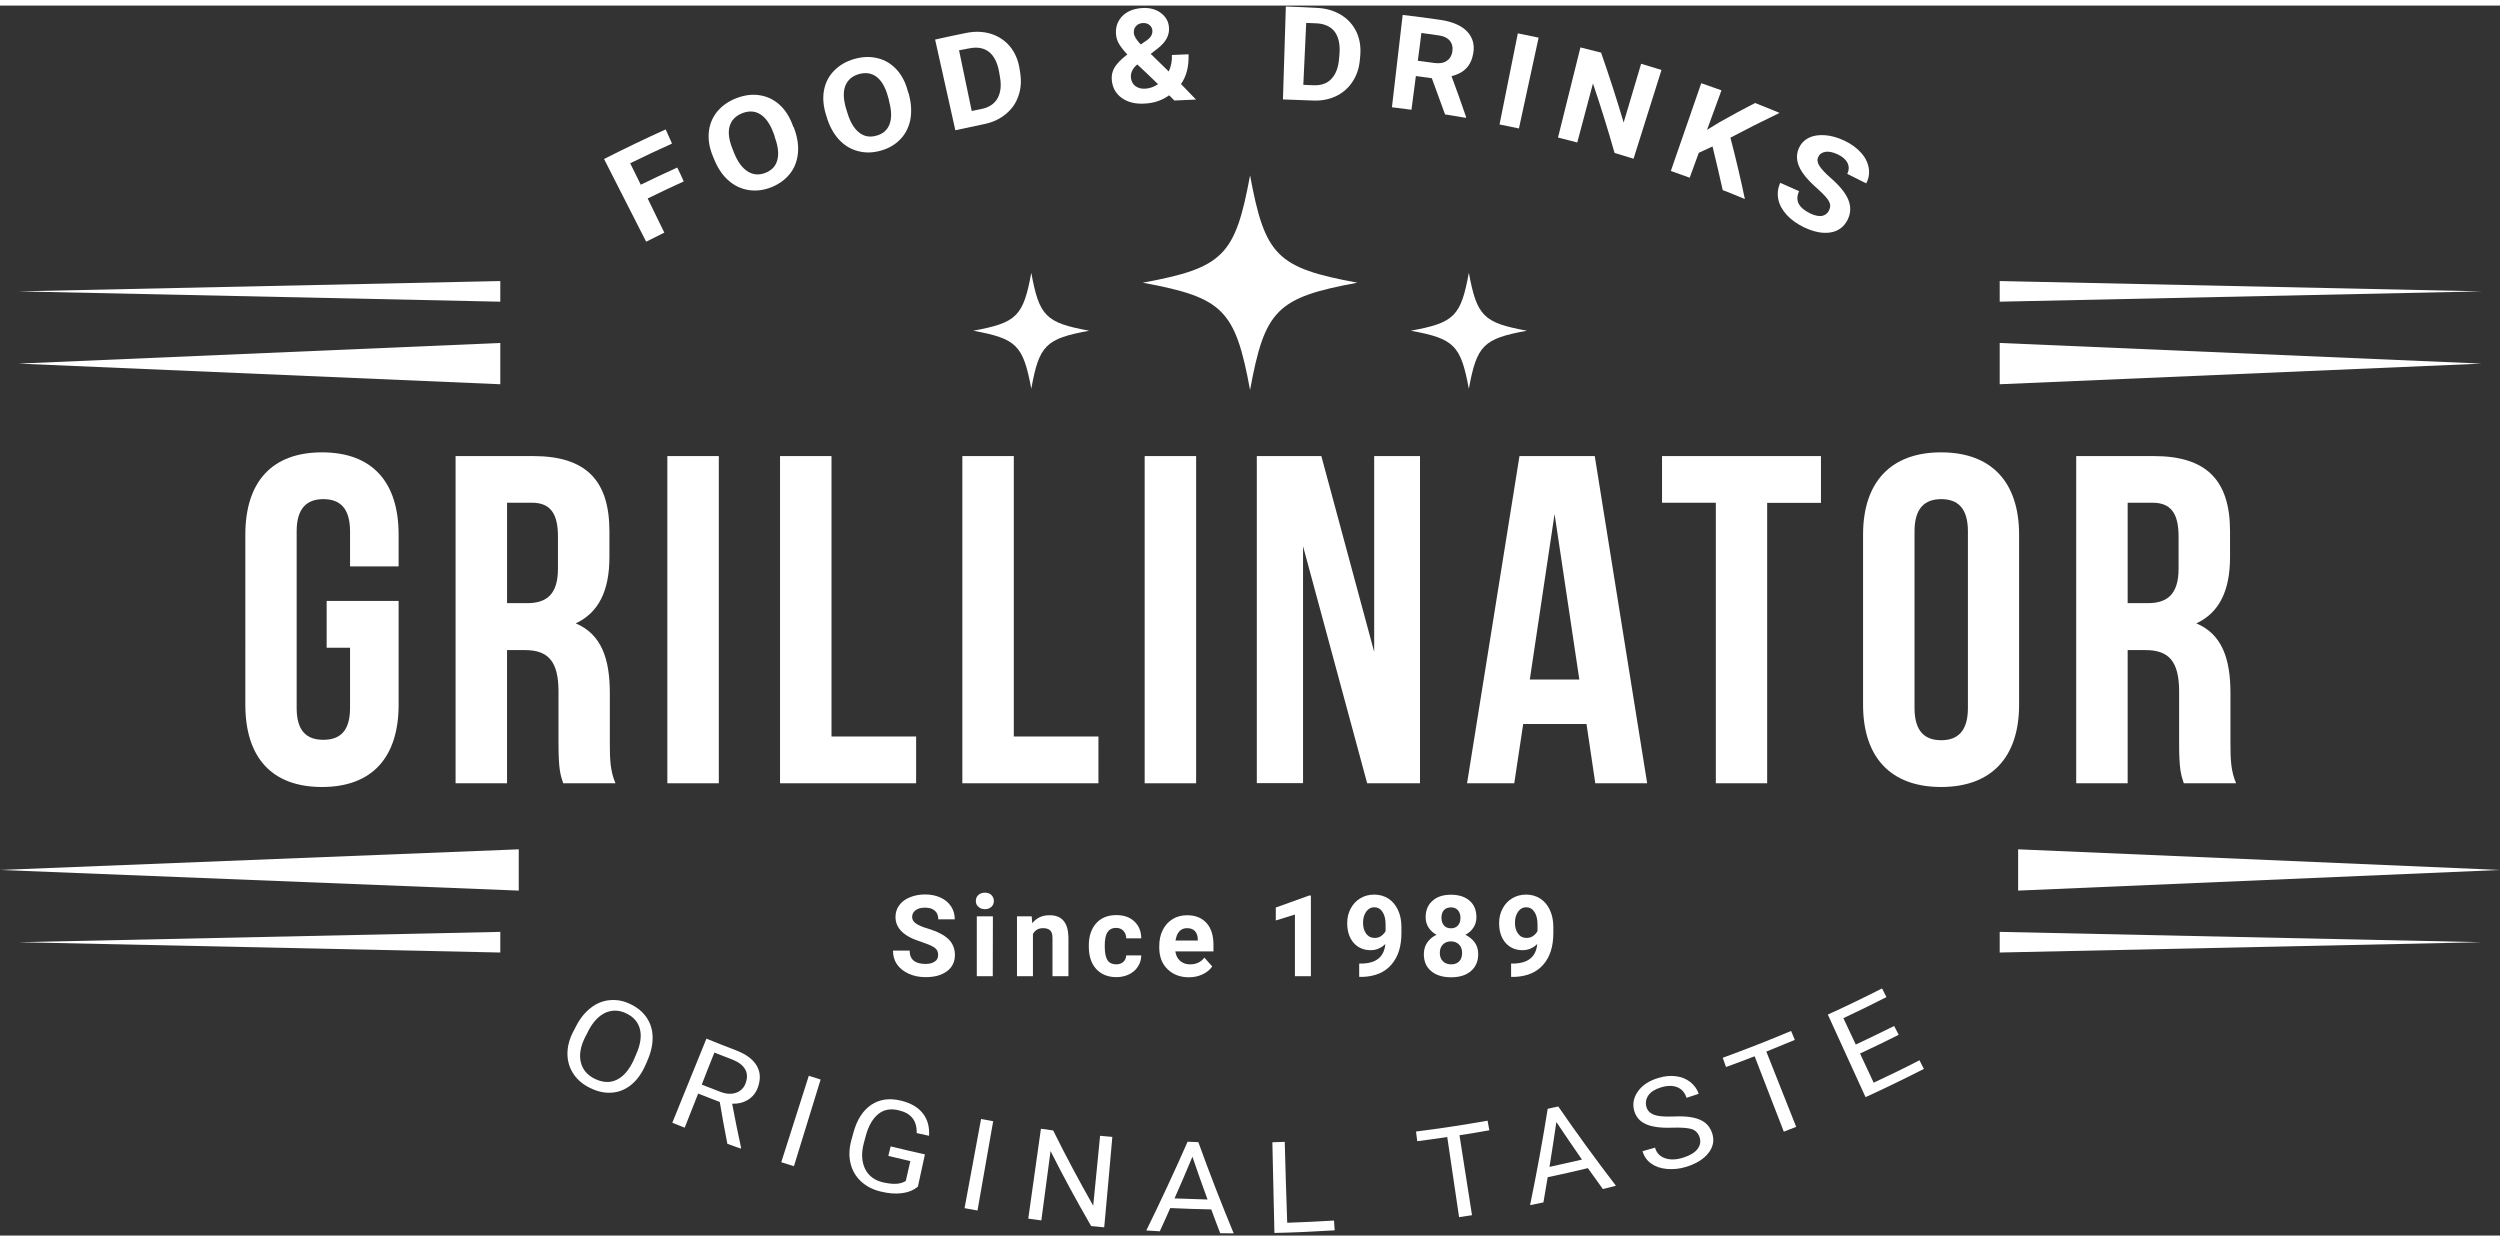<svg xmlns="http://www.w3.org/2000/svg" xmlns:xlink="http://www.w3.org/1999/xlink" width="141px" height="70" id="Layer_1" x="0px" y="0px" viewBox="0 0 1816.9 893.9" style="enable-background:new 0 0 1816.9 893.9;" xml:space="preserve">
<rect x="0" y="0" width="1816.9" height="893.9" fill="#333333" stroke="none"/>
<style type="text/css">
	.st0{fill:#FFFFFF;}
	.st1{enable-background:new    ;}
</style>
<g>
	<path class="st0" d="M469,770.2c-2.6,5.9-6,10.6-10.1,14s-8.8,5.4-13.9,5.8c-5.1,0.5-10.4-0.6-15.8-3.2c-5.3-2.5-9.4-5.9-12.3-10.2   s-4.4-9.1-4.5-14.4s1.3-10.8,4.1-16.3c0.7-1.4,1.4-2.8,2.2-4.2c2.9-5.7,6.5-10.1,10.8-13.4c4.3-3.3,8.9-5.1,13.9-5.5   c5-0.4,9.9,0.5,14.8,2.9c5,2.4,8.9,5.6,11.7,9.7s4.3,8.8,4.4,14.2s-1.1,11-3.7,16.9C470.2,767.7,469.6,768.9,469,770.2z    M462.2,762.5c3.2-7.1,4.2-13.3,2.9-18.5c-1.3-5.2-4.6-9-10-11.6c-5.3-2.5-10.3-2.6-15.2-0.4c-4.9,2.3-9,6.7-12.4,13.3   c-0.7,1.5-1.4,2.9-2.2,4.3c-3.4,6.8-4.5,12.9-3.2,18.3s4.7,9.5,10.4,12.2c5.7,2.7,10.9,2.9,15.7,0.6c4.8-2.3,8.8-6.9,12.1-13.8   C460.9,765.4,461.5,764,462.2,762.5z"></path>
	<path class="st0" d="M523.1,796.8c-5.2-2-10.5-4-15.7-6.1c-3.3,8.3-6.5,16.5-9.8,24.8c-3-1.2-6-2.4-9-3.6   c8.3-20.4,16.5-40.7,24.8-61.1c7.1,2.9,14.2,5.7,21.3,8.4c7.3,2.8,12.3,6.4,15.1,11c2.8,4.6,3.2,9.9,1,16c-1.4,3.9-3.7,6.8-7,8.9   c-3.3,2.1-7.2,3.1-11.7,3c2,10.7,4.2,21.4,6.5,32.1c-0.1,0.2-0.1,0.3-0.2,0.5c-3.3-1.1-6.5-2.3-9.8-3.5   C526.6,817.1,524.8,807,523.1,796.8z M510,784.2c4.5,1.8,8.9,3.5,13.4,5.2c4.3,1.7,8.2,1.9,11.6,0.7c3.3-1.2,5.7-3.5,6.9-7   c1.4-3.8,1.3-7.2-0.4-10.1c-1.7-2.9-4.7-5.2-9.2-7c-4.4-1.7-8.7-3.3-13.1-5.1C516.1,768.6,513,776.4,510,784.2z"></path>
	<path class="st0" d="M577,843.5c-3.1-1-6.1-1.9-9.2-2.9c6.7-20.9,13.3-41.9,20-62.8c2.9,0.9,5.8,1.8,8.6,2.7   C590,801.5,583.5,822.5,577,843.5z"></path>
	<path class="st0" d="M667.1,858.3c-3.1,2.6-6.9,4.2-11.6,4.8s-9.8,0.2-15.5-1.2c-5.8-1.4-10.6-3.9-14.4-7.5   c-3.8-3.6-6.3-8-7.5-13.1s-1-10.7,0.6-16.6c0.5-1.8,1-3.7,1.5-5.5c2.6-9.6,7-16.3,13.1-20.4c6.1-4,13.3-5,21.7-2.9   c6.9,1.7,12.1,4.7,15.6,9.1c3.5,4.4,5,9.8,4.6,16.4c-3-0.7-6-1.3-9-2c0.3-8.9-4-14.4-12.9-16.5c-5.9-1.5-10.9-0.6-14.9,2.6   s-7.2,8.5-9.2,16c-0.5,1.7-0.9,3.5-1.4,5.2c-1.9,7.2-1.6,13.3,0.8,18.5c2.5,5.2,6.8,8.5,13,10c3.5,0.8,6.6,1.2,9.4,1.1   c2.8-0.1,5.2-0.8,7.3-2.1c1.1-4.8,2.2-9.6,3.3-14.4c-5.3-1.2-10.7-2.5-16-3.8c0.6-2.3,1.1-4.6,1.7-6.9c8.3,2,16.6,4,24.9,5.8   C670.5,842.6,668.8,850.5,667.1,858.3z"></path>
	<path class="st0" d="M710.4,875.7c-3.1-0.5-6.3-1.1-9.4-1.7c4-21.6,8-43.2,12-64.8c3,0.5,5.9,1.1,8.8,1.6   C718,832.4,714.2,854.1,710.4,875.7z"></path>
	<path class="st0" d="M802.5,887.9c-3.2-0.3-6.4-0.6-9.5-0.9c-10.4-18-20.3-36.2-29.5-54.5c-2.2,16.8-4.4,33.6-6.7,50.4   c-3.2-0.4-6.3-0.8-9.5-1.3c3.1-21.8,6.1-43.5,9.2-65.3c3,0.4,6,0.8,8.9,1.2c9.1,18.4,18.8,36.6,29.1,54.7c1.7-16.9,3.3-33.8,5-50.8   c3,0.3,5.9,0.6,8.9,0.8C806.5,844.2,804.5,866,802.5,887.9z"></path>
	<path class="st0" d="M880.3,874.9c-9.9-0.2-19.8-0.5-29.8-1c-2.5,5.6-5,11.3-7.6,16.9c-3.3-0.2-6.5-0.4-9.8-0.6   c10.5-21.4,20.5-42.9,30-64.5c2.6,0.1,5.2,0.2,7.8,0.3c8,22.2,16.6,44.3,25.7,66.3c-3.3,0-6.5,0-9.8-0.1   C884.6,886.4,882.4,880.7,880.3,874.9z M853.6,866.9c8,0.3,16,0.6,24,0.8c-3.8-10.4-7.5-20.7-11-31.1   C862.4,846.7,858.1,856.8,853.6,866.9z"></path>
	<path class="st0" d="M935.5,884.6c11.3-0.4,22.7-0.9,34-1.6c0.2,2.4,0.3,4.7,0.5,7.1c-14.6,0.9-29.2,1.6-43.8,1.9   c-0.5-22-1-43.9-1.5-65.9c3-0.1,6-0.2,9-0.3C934.2,845.5,934.8,865,935.5,884.6z"></path>
	<path class="st0" d="M1082.4,817.4c-7.2,1.3-14.5,2.5-21.7,3.6c3,19.4,6.1,38.7,9.1,58.1c-3.1,0.5-6.3,1-9.4,1.4   c-2.9-19.4-5.7-38.8-8.6-58.2c-7.3,1.1-14.5,2.1-21.8,3c-0.3-2.3-0.6-4.7-0.9-7c17.4-2.2,34.7-4.8,52-7.9   C1081.6,812.8,1082,815.1,1082.4,817.4z"></path>
	<path class="st0" d="M1154,844.9c-9.7,2.3-19.4,4.6-29.2,6.6c-1,6.1-2,12.2-3.1,18.3c-3.2,0.7-6.4,1.3-9.7,2   c4.8-23.3,9.1-46.7,12.8-70c2.6-0.6,5.1-1.2,7.7-1.7c13.4,19.5,27.4,38.7,41.9,57.6c-3.2,0.8-6.4,1.6-9.5,2.4   C1161.2,855,1157.6,849.9,1154,844.9z M1126.1,844c7.9-1.7,15.7-3.5,23.6-5.3c-6.3-9.1-12.5-18.2-18.6-27.3   C1129.5,822.2,1127.9,833.1,1126.1,844z"></path>
	<path class="st0" d="M1215.1,815.5c-8.3,0.3-14.6-0.6-19-2.6s-7.1-5.2-8.4-9.6c-1.4-5-0.5-9.7,2.7-14.2c3.2-4.5,8.1-7.7,14.7-9.7   c4.5-1.4,8.8-1.8,12.8-1.3c4.1,0.5,7.6,1.9,10.5,4.2c2.9,2.3,5,5.1,6.1,8.6c-2.9,1-5.9,2-8.8,2.9c-1.2-3.8-3.5-6.4-6.7-7.7   s-7.2-1.3-11.8,0.1c-4.3,1.3-7.4,3.2-9.2,5.8s-2.3,5.4-1.4,8.6c0.8,2.6,2.6,4.4,5.4,5.5c2.8,1.1,7.3,1.5,13.4,1.3   c6.1-0.3,10.9-0.1,14.7,0.7c3.7,0.7,6.8,2,9.1,3.8c2.3,1.8,4,4.3,5.1,7.5c1.7,5.1,0.9,9.8-2.5,14.3c-3.4,4.5-8.8,7.9-16.1,10.2   c-4.8,1.5-9.5,2-14.2,1.6s-8.5-1.8-11.6-4c-3.1-2.3-5.1-5.2-6.2-8.9c3-0.9,6.1-1.7,9.1-2.6c1.1,3.8,3.5,6.4,7.3,7.7   s8.2,1.2,13.4-0.5c4.8-1.5,8.2-3.6,10.2-6.2c2-2.6,2.5-5.5,1.5-8.5s-2.9-5.1-5.8-6C1226.4,815.6,1221.7,815.3,1215.1,815.5z"></path>
	<path class="st0" d="M1304.4,751.7c-6.9,2.9-13.8,5.7-20.7,8.5c7.2,18.2,14.5,36.4,21.7,54.7c-3,1.2-6,2.4-9,3.5   c-7.1-18.3-14.2-36.6-21.2-54.8c-6.9,2.7-13.9,5.3-20.8,7.8c-0.8-2.2-1.6-4.5-2.4-6.7c16.7-6.1,33.3-12.6,49.7-19.5   C1302.6,747.3,1303.5,749.5,1304.4,751.7z"></path>
	<path class="st0" d="M1379.9,748c-9.3,4.7-18.7,9.2-28.1,13.6c3.3,7,6.6,14.1,9.9,21.2c11.2-5.2,22.3-10.6,33.3-16.3   c1.1,2.1,2.2,4.2,3.2,6.3c-14,7.1-28.1,14-42.4,20.5c-9.1-20-18.3-40-27.4-60c13.2-6,26.4-12.4,39.4-19c1.1,2.1,2.2,4.2,3.2,6.3   c-10.4,5.3-20.8,10.4-31.3,15.3c3,6.4,6,12.8,9,19.2c9.3-4.4,18.6-8.9,27.9-13.5C1377.7,743.7,1378.8,745.8,1379.9,748z"></path>
</g>
<g>
	<g>
		<path class="st0" d="M237.4,432.7h52.3v75.4c0,38-19,59.8-55.7,59.8s-55.7-21.7-55.7-59.8V384.5c0-38,19-59.8,55.7-59.8    s55.7,21.7,55.7,59.8v23.1h-35.3v-25.5c0-17-7.5-23.4-19.4-23.4s-19.4,6.5-19.4,23.4v128.4c0,17,7.5,23.1,19.4,23.1    s19.4-6.1,19.4-23.1v-43.8h-17V432.7z"></path>
		<path class="st0" d="M409.3,565.2c-2-6.1-3.4-9.8-3.4-29.2v-37.4c0-22.1-7.5-30.2-24.5-30.2h-12.9v96.8h-37.4V327.4h56.4    c38.7,0,55.4,18,55.4,54.7v18.7c0,24.5-7.8,40.4-24.5,48.2c18.7,7.8,24.8,25.8,24.8,50.6v36.7c0,11.5,0.3,20,4.1,28.9H409.3z     M368.5,361.3v73h14.6c13.9,0,22.4-6.1,22.4-25.1v-23.4c0-17-5.8-24.5-19-24.5H368.5z"></path>
		<path class="st0" d="M485,327.4h37.4v237.8H485L485,327.4L485,327.4z"></path>
		<path class="st0" d="M566.9,327.4h37.4v203.8h61.5v34h-98.9V327.4z"></path>
		<path class="st0" d="M699.4,327.4h37.4v203.8h61.5v34h-98.9V327.4z"></path>
		<path class="st0" d="M831.9,327.4h37.4v237.8h-37.4V327.4z"></path>
		<path class="st0" d="M947,392.9v172.2h-33.6V327.4h46.9l38.4,142.3V327.4h33.3v237.8h-38.4L947,392.9z"></path>
		<path class="st0" d="M1197.1,565.2h-37.7l-6.4-43.1H1107l-6.5,43.1h-34.3l38.1-237.8h54.7L1197.1,565.2z M1111.8,489.8h36    l-18-120.3L1111.8,489.8z"></path>
		<path class="st0" d="M1207.9,327.4h115.5v34h-39.1v203.8H1247V361.3h-39.1V327.4z"></path>
		<path class="st0" d="M1354,384.5c0-38,20-59.8,56.7-59.8s56.7,21.7,56.7,59.8v123.6c0,38.1-20,59.8-56.7,59.8    s-56.7-21.7-56.7-59.8V384.5z M1391.4,510.5c0,17,7.5,23.4,19.4,23.4s19.4-6.5,19.4-23.4V382.1c0-17-7.5-23.4-19.4-23.4    s-19.4,6.5-19.4,23.4V510.5z"></path>
		<path class="st0" d="M1587.1,565.2c-2-6.1-3.4-9.8-3.4-29.2v-37.4c0-22.1-7.5-30.2-24.5-30.2h-12.9v96.8h-37.4V327.4h56.4    c38.7,0,55.4,18,55.4,54.7v18.7c0,24.5-7.8,40.4-24.5,48.2c18.7,7.8,24.8,25.8,24.8,50.6v36.7c0,11.5,0.3,20,4.1,28.9H1587.1z     M1546.3,361.3v73h14.6c13.9,0,22.4-6.1,22.4-25.1v-23.4c0-17-5.8-24.5-19-24.5H1546.3z"></path>
	</g>
</g>
<g>
	<g>
		<path class="st0" d="M496.9,127.8c-8.8,4-17.5,8.1-26.2,12.4c4,8.3,8.1,16.5,12.1,24.8c-4.4,2.2-8.8,4.4-13.2,6.6    c-10.2-20.1-20.4-40.1-30.6-60.1c14.8-7.5,29.7-14.7,44.8-21.5c1.5,3.4,3.1,6.8,4.6,10.3c-10.2,4.6-20.3,9.3-30.4,14.3    c2.6,5.2,5.1,10.4,7.7,15.6c8.8-4.3,17.6-8.5,26.5-12.5C493.9,121,495.4,124.4,496.9,127.8z"></path>
		<path class="st0" d="M577.6,90.5c2.2,6.3,2.9,12.2,2.2,17.7c-0.7,5.6-2.7,10.4-6.1,14.5c-3.4,4.1-7.8,7.2-13.3,9.4    c-5.5,2.1-10.8,2.8-16.1,2c-5.3-0.8-10.1-2.9-14.4-6.6c-4.3-3.6-7.7-8.4-10.3-14.4c-0.4-1-0.9-2.1-1.3-3.1    c-2.6-6.1-3.7-12-3.2-17.7c0.5-5.7,2.5-10.7,6-15.1c3.5-4.3,8.3-7.7,14.1-9.9c5.9-2.3,11.6-3,17.1-2.1s10.4,3.3,14.5,7.1    c4.2,3.9,7.3,9,9.5,15.2C577,88.6,577.3,89.5,577.6,90.5z M562.2,92.8c-2.4-6.6-5.6-11.2-9.5-13.7c-3.9-2.5-8.3-2.8-13.2-0.9    c-4.8,1.9-7.9,5-9.2,9.4c-1.3,4.4-0.6,9.9,2,16.4c0.4,1,0.8,2,1.2,3.1c2.6,6.4,5.8,10.8,9.8,13.4c3.9,2.5,8.2,2.9,12.9,1.1    c4.6-1.8,7.5-4.8,8.7-9.2s0.7-9.8-1.7-16.4C563,94.8,562.6,93.8,562.2,92.8z"></path>
		<path class="st0" d="M660.8,65.5c1.6,6.4,1.8,12.4,0.7,17.9c-1.2,5.5-3.6,10.1-7.3,13.9c-3.7,3.8-8.3,6.5-14,8.1    c-5.6,1.6-10.9,1.8-16.1,0.5c-5.2-1.2-9.7-3.8-13.7-7.8c-3.9-4-6.9-9.1-9-15.2c-0.3-1.1-0.7-2.1-1-3.2c-2-6.3-2.6-12.3-1.6-17.9    c1-5.6,3.4-10.4,7.3-14.4c3.9-4,8.8-6.9,14.8-8.6c6-1.7,11.8-1.9,17.1-0.5c5.4,1.3,10,4.2,13.8,8.4c3.8,4.2,6.5,9.6,8.1,16    C660.3,63.5,660.6,64.5,660.8,65.5z M645.4,66.4c-1.8-6.8-4.6-11.7-8.2-14.5c-3.6-2.8-8-3.5-13-2.1c-4.9,1.4-8.2,4.3-9.9,8.6    c-1.6,4.3-1.4,9.8,0.6,16.5c0.3,1.1,0.6,2.1,1,3.2c2,6.6,4.8,11.3,8.5,14.2c3.7,2.9,7.9,3.6,12.7,2.2c4.7-1.3,7.8-4.1,9.4-8.3    c1.6-4.2,1.5-9.7-0.3-16.5C646,68.5,645.7,67.4,645.4,66.4z"></path>
		<path class="st0" d="M694.3,90.6c-4.9-22-9.8-43.9-14.7-65.9c7.5-1.7,15-3.3,22.5-4.8c6.5-1.3,12.5-1.1,18,0.6s10.2,4.8,13.8,9.1    s6,9.7,7,15.9c0.2,1,0.3,2,0.5,3.1c1,6.2,0.6,11.9-1.3,17.2c-1.8,5.3-4.9,9.6-9.3,13.2c-4.3,3.5-9.4,5.9-15.4,7.1    C708.4,87.6,701.4,89.1,694.3,90.6z M697,32.5c3,14.7,6.1,29.4,9.2,44.1c2.3-0.5,4.6-0.9,6.9-1.4c5.6-1.1,9.5-3.7,11.8-7.7    c2.3-4,3-9.3,1.8-15.8c-0.2-1.2-0.4-2.3-0.6-3.5c-1.2-6.8-3.7-11.6-7.3-14.5c-3.7-2.9-8.5-3.8-14.4-2.6    C701.9,31.5,699.4,32,697,32.5z"></path>
		<path class="st0" d="M808,54.1c-0.3-3.1,0.3-6.1,1.9-8.9c1.6-2.8,4.7-6.1,9.4-9.7c-2.4-2.5-4.3-4.9-5.7-7.1    c-1.4-2.3-2.3-4.6-2.5-7.2c-0.5-5.2,0.9-9.6,4.3-13.3c3.4-3.6,8.2-5.6,14.4-6.1c5.5-0.4,10.2,0.8,13.9,3.6    c3.7,2.8,5.7,6.4,5.9,10.9c0.3,5.4-2.4,10.3-8,14.7c-1.8,1.4-3.5,2.7-5.3,4.1c4.4,4.2,8.8,8.5,13.1,12.8c1.7-3.7,2.5-7.7,2.3-12    c4-0.2,8.1-0.4,12.1-0.5c0.3,8.8-1.5,16-5.5,21.6c3.7,3.8,7.3,7.5,10.9,11.3c-5.2,0.2-10.4,0.4-15.7,0.7c-1.3-1.3-2.5-2.5-3.8-3.8    c-5,3.6-10.7,5.6-17.3,6c-6.8,0.5-12.5-0.8-16.9-3.9C811,64.2,808.5,59.8,808,54.1z M832.3,60.4c3.3-0.2,6.4-1.3,9.3-3.3    c-4.9-4.8-10-9.6-15-14.3c-0.3,0.3-0.7,0.5-1,0.8c-2.7,2.6-3.9,5.4-3.7,8.6c0.2,2.7,1.3,4.8,3.2,6.3    C827.1,59.9,829.5,60.6,832.3,60.4z M824,19.9c0.2,2.3,1.9,5.1,5.1,8.4c1.2-0.9,2.4-1.8,3.7-2.6c1.9-1.3,3.2-2.5,3.8-3.7    c0.7-1.2,1-2.5,0.9-4c-0.1-1.5-0.8-2.8-2.1-3.9s-3-1.5-4.9-1.4c-2.1,0.1-3.7,0.9-4.9,2.2S823.9,17.9,824,19.9z"></path>
		<path class="st0" d="M932.4,68.2c0.7-22.5,1.4-45,2.1-67.5c7.6,0.2,15.3,0.6,22.9,1c6.5,0.3,12.3,2.1,17.3,5.1    c4.9,3,8.6,7.1,11.1,12.3c2.4,5.1,3.3,10.9,2.8,17.1c-0.1,1-0.2,2.1-0.3,3.1c-0.5,6.3-2.4,11.7-5.5,16.3s-7.2,8.1-12.2,10.4    c-5,2.3-10.6,3.3-16.6,3C946.7,68.7,939.6,68.4,932.4,68.2z M949.3,12.6c-0.7,15-1.4,30-2.1,45c2.3,0.1,4.7,0.2,7,0.3    c5.7,0.3,10.1-1.2,13.3-4.5s5.2-8.3,5.7-14.9c0.1-1.2,0.2-2.4,0.3-3.6c0.5-6.8-0.7-12.1-3.5-15.9c-2.8-3.7-7.3-5.8-13.2-6.1    C954.3,12.8,951.8,12.7,949.3,12.6z"></path>
		<path class="st0" d="M1040.6,52.8c-3.9-0.5-7.8-1.1-11.6-1.6c-1.1,8.2-2.1,16.3-3.2,24.5c-4.7-0.6-9.5-1.2-14.2-1.8    c2.6-22.3,5.2-44.7,7.8-67.1c9.2,1.1,18.3,2.2,27.5,3.6c8.7,1.3,15.2,4.1,19.3,8.4c4.1,4.3,5.6,9.6,4.5,16    c-0.8,4.5-2.5,8.1-5.1,10.8s-6.2,4.6-10.7,5.7c3.7,9.9,7.2,19.8,10.6,29.7c0,0.2-0.1,0.4-0.1,0.6c-5.1-0.9-10.1-1.7-15.2-2.5    C1047,70.4,1043.8,61.6,1040.6,52.8z M1030.4,40.1c4,0.5,7.9,1.1,11.9,1.6c3.7,0.5,6.7,0.1,9-1.4c2.3-1.5,3.7-3.7,4.2-6.8    c0.5-3.1-0.1-5.8-1.8-7.9c-1.7-2.1-4.5-3.5-8.6-4c-4-0.6-8.1-1.1-12.1-1.7C1032.2,26.7,1031.3,33.4,1030.4,40.1z"></path>
		<path class="st0" d="M1103.9,89.3c-4.7-1-9.4-2-14.1-2.9c4.4-22.1,8.9-44.1,13.3-66.2c5,1,10.1,2.1,15.1,3.1    C1113.4,45.3,1108.6,67.3,1103.9,89.3z"></path>
		<path class="st0" d="M1187.2,111.3c-4.6-1.4-9.2-2.8-13.8-4.2c-4.8-16.9-10-33.7-15.7-50.5c-3.8,14.3-7.6,28.6-11.4,42.9    c-4.7-1.2-9.3-2.4-14-3.6c5.4-21.8,10.9-43.7,16.3-65.5c5,1.2,10,2.5,15,3.8c5.9,16.9,11.4,33.9,16.4,50.8    c4.2-14.2,8.4-28.4,12.7-42.7c4.9,1.5,9.9,3,14.8,4.5C1200.7,68.4,1193.9,89.9,1187.2,111.3z"></path>
		<path class="st0" d="M1244.6,102.4c-3.3,1.5-6.7,3.1-10,4.6c-2.2,6-4.4,12.1-6.6,18.1c-4.6-1.7-9.1-3.3-13.7-4.9    c7.4-21.3,14.8-42.5,22.1-63.8c4.9,1.7,9.8,3.4,14.7,5.2c-3.5,9.6-7,19.2-10.5,28.7c3-1.9,6.1-3.7,9.2-5.6    c8.5-4.8,17-9.4,25.7-13.9c5.9,2.3,11.9,4.7,17.8,7.2c-12.1,5.8-24,11.8-35.7,18c3.9,14.9,7.4,29.8,10.5,44.6    c-5.3-2.2-10.7-4.4-16.1-6.5C1249.7,123.7,1247.2,113.1,1244.6,102.4z"></path>
		<path class="st0" d="M1329.2,149c1.2-2.4,1.2-4.6,0-6.8c-1.2-2.1-3.8-5.1-7.9-8.7c-4.1-3.6-7.2-6.8-9.3-9.4    c-5.9-7.2-7.5-14-4.7-20.4c1.5-3.3,3.8-5.8,7.1-7.5c3.3-1.7,7.2-2.3,11.8-2c4.6,0.3,9.4,1.7,14.3,4c4.9,2.3,8.9,5.3,12,8.7    c3.1,3.4,4.9,7.1,5.6,11c0.7,3.9,0.1,7.7-1.8,11.3c-4.6-2.3-9.2-4.6-13.8-6.9c1.4-2.8,1.4-5.4,0.2-7.9c-1.2-2.5-3.6-4.6-7.2-6.3    c-3.4-1.6-6.4-2.2-8.9-1.8c-2.5,0.4-4.3,1.7-5.2,3.8c-0.9,2-0.6,4.2,1,6.6c1.6,2.4,4.2,5.2,7.9,8.4c6.8,5.9,11.2,11.4,13.1,16.3    s1.7,9.7-0.7,14.4c-2.7,5.2-6.8,8.2-12.5,9.1c-5.7,0.9-12-0.4-19.2-3.8c-4.9-2.4-9.1-5.3-12.4-8.9c-3.3-3.6-5.4-7.4-6.2-11.4    c-0.8-4-0.4-8,1.4-12c4.6,2,9.1,4.1,13.7,6.1c-3.1,6.8-0.3,12.1,8.2,16.2c3.2,1.5,5.9,2.1,8.3,1.8    C1326.4,152.4,1328.1,151.2,1329.2,149z"></path>
	</g>
</g>
<g>
	<g>
		<path class="st0" d="M986.5,201.4c-58.5-10.8-67.2-19.5-78-78c-10.8,58.5-19.5,67.2-78,78c58.5,10.8,67.2,19.5,78,78    C919.2,220.9,928,212.2,986.5,201.4z"></path>
	</g>
	<g>
		<path class="st0" d="M1109.7,236.3c-31.6-5.8-36.3-10.5-42.2-42.1c-5.8,31.6-10.5,36.3-42.2,42.1c31.6,5.8,36.3,10.5,42.2,42.2    C1073.3,246.8,1078.1,242.1,1109.7,236.3z"></path>
	</g>
	<g>
		<path class="st0" d="M791.6,236.3c-31.6-5.8-36.3-10.5-42.1-42.1c-5.8,31.6-10.5,36.3-42.2,42.1c31.6,5.8,36.3,10.5,42.2,42.2    C755.2,246.8,760,242.1,791.6,236.3z"></path>
	</g>
</g>
<g>
	<g>
		<polygon class="st0" points="0,628.2 377,613.2 377,643.2   "></polygon>
	</g>
	<g>
		<polygon class="st0" points="1816.9,628.2 1466.7,643.2 1466.7,613.2   "></polygon>
	</g>
</g>
<g>
	<g>
		<polygon class="st0" points="13.4,680.7 363.6,673.2 363.6,688.2   "></polygon>
	</g>
	<g>
		<polygon class="st0" points="1803.6,680.7 1453.3,688.2 1453.3,673.2   "></polygon>
	</g>
</g>
<g>
	<g>
		<polygon class="st0" points="13.4,260.2 363.6,245.2 363.6,275.2   "></polygon>
	</g>
	<g>
		<polygon class="st0" points="1803.6,260.2 1453.3,275.2 1453.3,245.2   "></polygon>
	</g>
</g>
<g>
	<g>
		<polygon class="st0" points="13.4,207.7 363.6,200.2 363.6,215.2   "></polygon>
	</g>
	<g>
		<polygon class="st0" points="1803.6,207.7 1453.3,215.2 1453.3,200.2   "></polygon>
	</g>
</g>
<g class="st1">
	<path class="st0" d="M681.8,690c0-2.3-0.8-4-2.4-5.2s-4.5-2.5-8.7-3.9s-7.5-2.7-9.9-4c-6.6-3.6-10-8.4-10-14.5c0-3.2,0.9-6,2.7-8.5   c1.8-2.5,4.3-4.4,7.7-5.8s7.1-2.1,11.2-2.1c4.2,0,7.9,0.8,11.2,2.3c3.3,1.5,5.8,3.7,7.6,6.4s2.7,5.9,2.7,9.4h-12   c0-2.7-0.8-4.8-2.5-6.3s-4.1-2.2-7.1-2.2c-3,0-5.2,0.6-6.9,1.9s-2.5,2.9-2.5,4.9c0,1.9,1,3.5,2.9,4.8c1.9,1.3,4.7,2.5,8.5,3.6   c6.9,2.1,11.8,4.6,15,7.7c3.1,3,4.7,6.9,4.7,11.4c0,5.1-1.9,9-5.8,11.9c-3.8,2.9-9,4.3-15.5,4.3c-4.5,0-8.6-0.8-12.3-2.5   c-3.7-1.7-6.5-3.9-8.5-6.8s-2.9-6.2-2.9-10h12.1c0,6.5,3.9,9.7,11.6,9.7c2.9,0,5.1-0.6,6.7-1.8C681,693.8,681.8,692.1,681.8,690z"></path>
	<path class="st0" d="M709.2,650.7c0-1.7,0.6-3.2,1.8-4.3c1.2-1.1,2.8-1.7,4.8-1.7c2,0,3.6,0.6,4.7,1.7s1.8,2.6,1.8,4.3   c0,1.8-0.6,3.2-1.8,4.3s-2.8,1.7-4.7,1.7c-2,0-3.5-0.6-4.7-1.7C709.8,653.9,709.2,652.5,709.2,650.7z M721.5,705.4h-11.6v-43.5   h11.7L721.5,705.4L721.5,705.4z"></path>
	<path class="st0" d="M749.8,661.9l0.4,5c3.1-3.9,7.3-5.8,12.5-5.8c4.6,0,8,1.3,10.3,4.1s3.4,6.8,3.5,12.1v28.1h-11.6v-27.8   c0-2.5-0.5-4.3-1.6-5.4s-2.8-1.7-5.3-1.7c-3.3,0-5.7,1.4-7.3,4.2v30.7h-11.6v-43.5L749.8,661.9L749.8,661.9z"></path>
	<path class="st0" d="M811.2,696.8c2.1,0,3.9-0.6,5.2-1.8c1.3-1.2,2-2.8,2.1-4.7h10.9c0,3-0.8,5.6-2.4,8.1c-1.6,2.5-3.7,4.3-6.5,5.7   c-2.8,1.3-5.8,2-9.1,2c-6.2,0-11.1-2-14.7-5.9s-5.4-9.4-5.4-16.4v-0.8c0-6.7,1.8-12,5.3-16s8.5-6,14.7-6c5.4,0,9.8,1.5,13.1,4.6   s5,7.2,5,12.3h-10.9c0-2.3-0.8-4.1-2.1-5.5c-1.3-1.4-3.1-2.1-5.3-2.1c-2.7,0-4.8,1-6.1,3c-1.4,2-2.1,5.2-2.1,9.6v1.2   c0,4.5,0.7,7.7,2,9.7S808.5,696.8,811.2,696.8z"></path>
	<path class="st0" d="M864.1,706.2c-6.4,0-11.6-2-15.6-5.9s-6-9.1-6-15.6v-1.1c0-4.4,0.8-8.3,2.5-11.7s4.1-6.1,7.2-8   c3.1-1.9,6.6-2.8,10.6-2.8c6,0,10.6,1.9,14,5.6s5.1,9.1,5.1,16v4.7h-27.7c0.4,2.8,1.5,5.1,3.4,6.8s4.3,2.6,7.2,2.6   c4.5,0,8-1.6,10.5-4.9l5.7,6.4c-1.7,2.5-4.1,4.4-7.1,5.8S867.7,706.2,864.1,706.2z M862.7,670.5c-2.3,0-4.2,0.8-5.6,2.3   s-2.3,3.8-2.8,6.7h16.2v-0.9c0-2.6-0.8-4.6-2.1-6C867.1,671.2,865.2,670.5,862.7,670.5z"></path>
	<path class="st0" d="M952.7,705.4h-11.6v-44.8l-13.9,4.3v-9.4l24.2-8.7h1.3L952.7,705.4L952.7,705.4z"></path>
	<path class="st0" d="M1006.8,682c-3,3-6.6,4.5-10.6,4.5c-5.2,0-9.3-1.8-12.4-5.3s-4.7-8.3-4.7-14.4c0-3.8,0.8-7.3,2.5-10.5   s4-5.7,7-7.5c3-1.8,6.4-2.7,10.1-2.7c3.9,0,7.3,1,10.3,2.9s5.3,4.7,7,8.3s2.5,7.8,2.5,12.4v4.3c0,9.8-2.4,17.4-7.3,23   c-4.8,5.6-11.7,8.5-20.6,8.9l-2.8,0v-9.7l2.6,0C1000.6,695.8,1006,691,1006.8,682z M999.1,677.6c1.9,0,3.5-0.5,4.8-1.5   c1.3-1,2.4-2.1,3.1-3.5v-4.8c0-3.9-0.8-7-2.3-9.2s-3.5-3.3-6-3.3c-2.3,0-4.3,1.1-5.8,3.2s-2.3,4.8-2.3,8c0,3.2,0.7,5.8,2.2,7.9   C994.4,676.6,996.5,677.6,999.1,677.6z"></path>
	<path class="st0" d="M1073,662.5c0,2.8-0.7,5.4-2.1,7.5c-1.4,2.2-3.4,4-5.9,5.3c2.8,1.4,5.1,3.3,6.8,5.6c1.7,2.4,2.5,5.2,2.5,8.5   c0,5.2-1.8,9.3-5.3,12.3c-3.5,3-8.3,4.5-14.4,4.5c-6.1,0-10.9-1.5-14.5-4.5c-3.6-3-5.3-7.1-5.3-12.3c0-3.2,0.8-6.1,2.5-8.5   s3.9-4.3,6.7-5.6c-2.5-1.3-4.4-3.1-5.8-5.3c-1.4-2.2-2.1-4.7-2.1-7.5c0-5,1.7-9,5-11.9c3.3-3,7.8-4.4,13.5-4.4   c5.7,0,10.2,1.5,13.5,4.4C1071.3,653.4,1073,657.4,1073,662.5z M1062.6,688.5c0-2.5-0.7-4.6-2.2-6.1c-1.5-1.5-3.5-2.3-5.9-2.3   c-2.5,0-4.4,0.8-5.9,2.3c-1.5,1.5-2.2,3.6-2.2,6.1c0,2.5,0.7,4.5,2.2,6c1.4,1.5,3.5,2.3,6,2.3c2.5,0,4.5-0.7,5.9-2.2   C1061.9,693.2,1062.6,691.1,1062.6,688.5z M1061.4,663c0-2.3-0.6-4.1-1.8-5.5c-1.2-1.4-2.9-2.1-5.1-2.1c-2.2,0-3.9,0.7-5.1,2   s-1.8,3.2-1.8,5.5c0,2.3,0.6,4.2,1.8,5.6c1.2,1.4,2.9,2.1,5.1,2.1s3.9-0.7,5.1-2.1C1060.8,667.2,1061.4,665.3,1061.4,663z"></path>
	<path class="st0" d="M1117.2,682c-3,3-6.6,4.5-10.6,4.5c-5.2,0-9.3-1.8-12.4-5.3s-4.7-8.3-4.7-14.4c0-3.8,0.8-7.3,2.5-10.5   s4-5.7,7-7.5c3-1.8,6.4-2.7,10.1-2.7c3.9,0,7.3,1,10.3,2.9s5.3,4.7,7,8.3s2.5,7.8,2.5,12.4v4.3c0,9.8-2.4,17.4-7.3,23   s-11.7,8.5-20.6,8.9l-2.8,0v-9.7l2.6,0C1110.9,695.8,1116.4,691,1117.2,682z M1109.5,677.6c1.9,0,3.5-0.5,4.8-1.5   c1.3-1,2.4-2.1,3.1-3.5v-4.8c0-3.9-0.8-7-2.3-9.2s-3.5-3.3-6-3.3c-2.3,0-4.3,1.1-5.8,3.2s-2.3,4.8-2.3,8c0,3.2,0.7,5.8,2.2,7.9   C1104.8,676.6,1106.8,677.6,1109.5,677.6z"></path>
</g>
</svg>